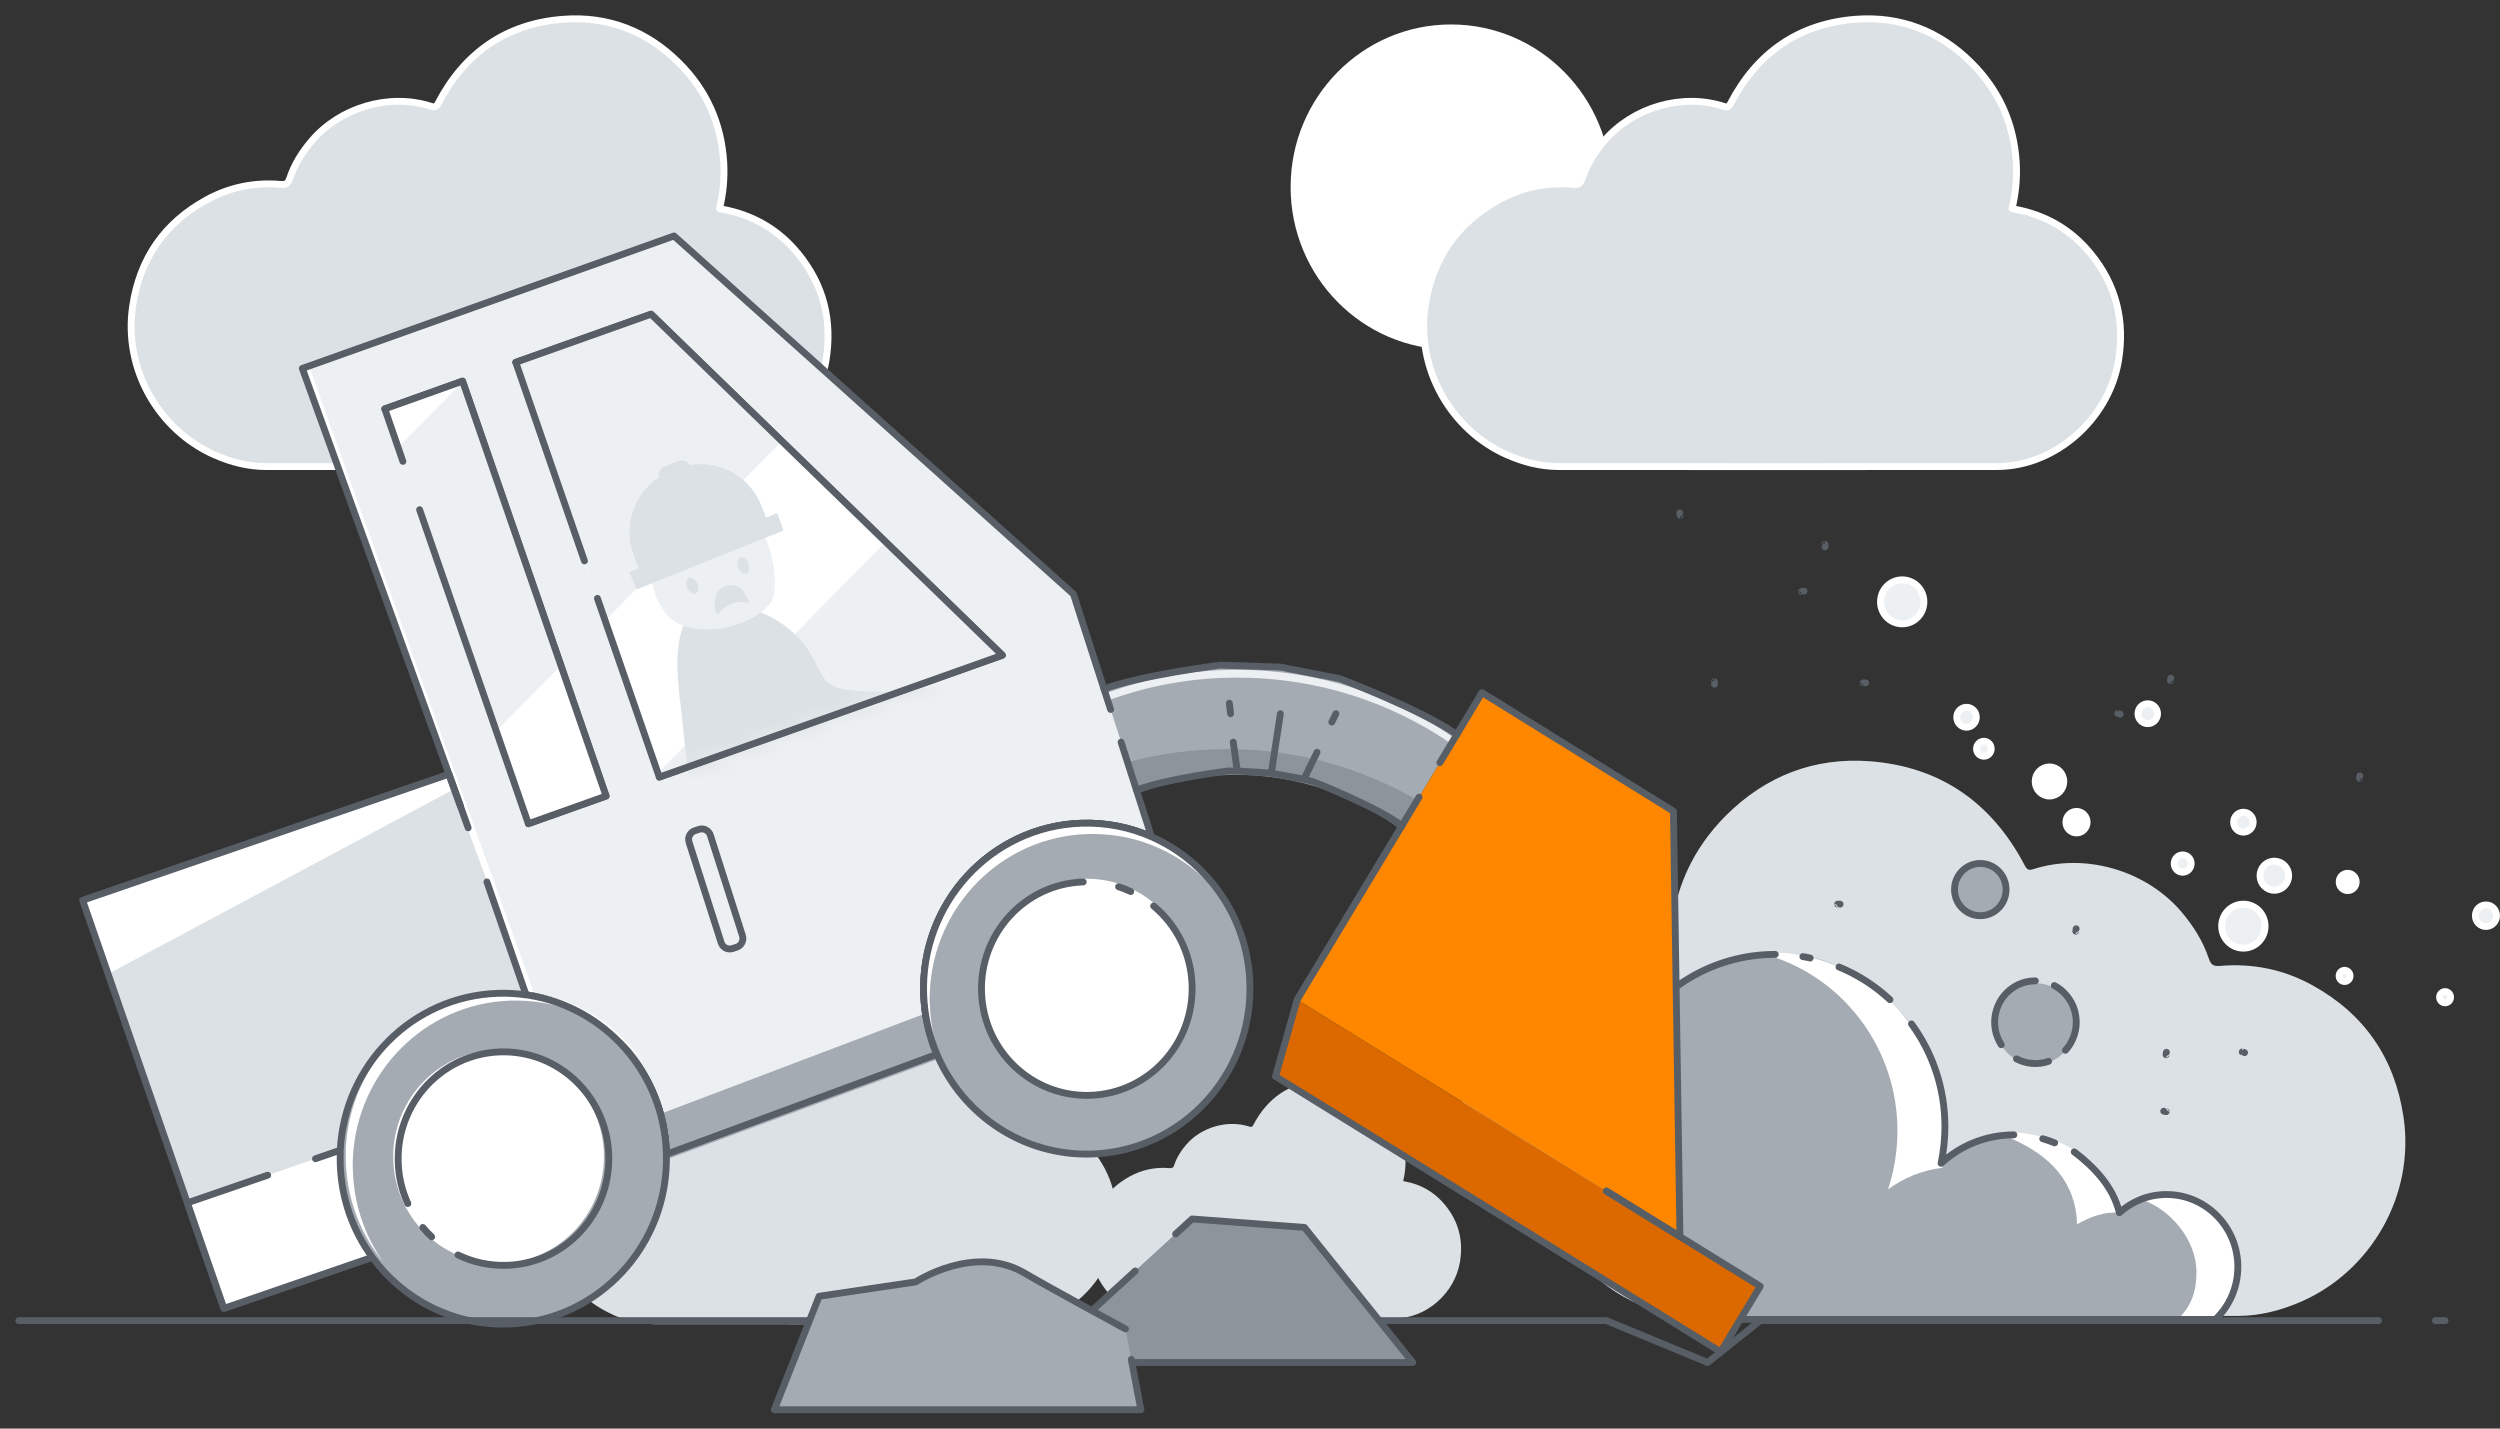 <svg width="133" height="76" viewBox="0 0 133 76" fill="none" xmlns="http://www.w3.org/2000/svg">
<rect x="0" y="0" width="133" height="76" fill="#333333" stroke="none"/>
<path d="M11.408 24.194C12.279 24.582 13.192 24.82 14.149 24.82C21.922 24.82 29.695 24.832 37.468 24.82C40.574 24.82 43.414 22.31 43.938 19.206C44.296 17.066 43.821 15.157 42.457 13.492C41.401 12.203 40.036 11.421 38.4 11.126C38.363 11.12 38.326 11.108 38.277 11.101C38.474 10.294 38.549 9.487 38.505 8.667C38.382 6.583 37.585 4.799 36.116 3.341C34.412 1.645 32.331 0.844 29.961 1.025C26.948 1.257 24.719 2.79 23.305 5.506C23.206 5.694 23.126 5.719 22.935 5.656C20.718 4.943 18.101 5.707 16.582 7.496C16.069 8.097 15.656 8.754 15.409 9.505C15.322 9.762 15.205 9.837 14.946 9.812C13.538 9.687 12.198 9.962 10.964 10.645C8.747 11.871 7.438 13.749 7.056 16.29C6.555 19.663 8.463 22.892 11.414 24.2L11.408 24.194Z" fill="#DCE1E5" stroke="white" stroke-width="0.366" stroke-linecap="round" stroke-linejoin="round"/>
<path d="M32.572 69.932C33.288 70.252 34.035 70.446 34.826 70.446C41.216 70.446 47.599 70.458 53.989 70.446C56.539 70.446 58.873 68.38 59.305 65.833C59.602 64.075 59.206 62.504 58.089 61.139C57.218 60.082 56.101 59.437 54.755 59.199C54.724 59.199 54.693 59.187 54.656 59.174C54.823 58.511 54.879 57.847 54.841 57.171C54.743 55.457 54.082 53.992 52.878 52.791C51.477 51.395 49.767 50.738 47.822 50.888C45.346 51.076 43.512 52.34 42.352 54.568C42.271 54.718 42.203 54.743 42.049 54.693C40.228 54.105 38.073 54.737 36.826 56.201C36.406 56.696 36.067 57.234 35.863 57.854C35.795 58.066 35.696 58.123 35.48 58.104C34.326 58.004 33.221 58.223 32.208 58.786C30.387 59.794 29.306 61.34 28.997 63.424C28.584 66.196 30.158 68.85 32.578 69.926L32.572 69.932Z" fill="#DCE1E5"/>
<path d="M122.458 69.231C121.378 69.706 120.248 70.007 119.063 70.007C109.425 70.007 99.788 70.025 90.15 70.007C86.298 70 82.779 66.896 82.131 63.047C81.686 60.394 82.279 58.028 83.97 55.962C85.279 54.367 86.971 53.397 88.996 53.034C89.039 53.027 89.088 53.015 89.15 52.996C88.903 51.995 88.811 50.993 88.872 49.98C89.027 47.395 90.015 45.185 91.836 43.37C93.954 41.268 96.528 40.279 99.467 40.498C103.208 40.779 105.962 42.688 107.721 46.049C107.845 46.281 107.944 46.312 108.178 46.237C110.926 45.355 114.173 46.3 116.056 48.515C116.686 49.26 117.204 50.073 117.513 51.006C117.618 51.325 117.76 51.413 118.087 51.388C119.834 51.237 121.495 51.569 123.026 52.42C125.774 53.935 127.398 56.276 127.867 59.423C128.49 63.604 126.12 67.616 122.458 69.231Z" fill="#DCE1E5"/>
<path d="M60.35 69.806C60.813 70.013 61.301 70.138 61.807 70.138C65.943 70.138 70.086 70.144 74.223 70.138C75.877 70.138 77.39 68.799 77.668 67.147C77.859 66.008 77.606 64.987 76.877 64.105C76.316 63.416 75.587 63.004 74.716 62.847C74.698 62.847 74.68 62.841 74.649 62.834C74.754 62.403 74.797 61.971 74.766 61.539C74.698 60.431 74.278 59.48 73.494 58.704C72.587 57.803 71.481 57.377 70.216 57.471C68.611 57.596 67.425 58.41 66.672 59.855C66.623 59.956 66.573 59.968 66.474 59.937C65.295 59.555 63.9 59.962 63.091 60.913C62.819 61.232 62.597 61.583 62.468 61.983C62.424 62.121 62.362 62.159 62.221 62.146C61.474 62.077 60.757 62.227 60.097 62.59C58.917 63.241 58.22 64.243 58.016 65.594C57.751 67.391 58.769 69.112 60.337 69.806H60.35Z" fill="#DCE1E5"/>
<path d="M31.43 62.884L22.96 65.8L19.805 66.883V66.889L11.909 69.606L9.964 63.992L4.395 47.895L23.88 41.186L23.917 41.173L24.892 43.996L24.905 44.04L27.985 52.927L29.233 56.538L29.486 57.264L31.43 62.884Z" fill="#DCE1E5"/>
<path d="M24.053 42.037L5.778 51.8L4.395 47.889L23.88 41.18L23.917 41.167L24.053 42.037Z" fill="white"/>
<path d="M119.014 67.754C119.014 68.856 118.533 69.52 117.798 70.221H89.522L75.791 61.914C76.273 60.612 77.001 59.435 77.921 58.44C79.798 56.413 82.471 55.142 85.428 55.142C85.935 55.142 86.435 55.18 86.929 55.255C88.497 52.532 91.405 50.699 94.739 50.699C98.796 50.796 103.204 54.342 103.567 59.839C103.567 60.509 103.486 61.116 103.356 61.742C104.375 60.803 105.95 60.299 107.438 60.299C109.589 60.508 112.189 61.932 112.781 64.517C113.454 63.91 114.561 63.592 115.518 63.592C117.611 63.592 119.014 65.626 119.014 67.754Z" fill="#A4ABB2"/>
<path d="M84.483 55.18C84.483 55.18 84.459 55.23 84.44 55.255C84.341 55.236 84.236 55.23 84.131 55.217C84.248 55.199 84.366 55.192 84.483 55.186V55.18Z" fill="white"/>
<path d="M103.424 61.507C103.399 61.713 103.374 61.926 103.337 62.126C102.275 62.252 101.281 62.658 100.448 63.272C100.658 62.621 100.812 61.939 100.886 61.225C101.417 56.306 98.25 51.844 93.638 50.705C94.058 50.692 94.731 50.686 95.163 50.705C101.381 51.567 103.813 56.962 103.418 61.513L103.424 61.507Z" fill="white"/>
<path d="M112.781 64.517C111.991 64.442 111.168 64.739 110.501 65.133C110.433 62.88 109.068 61.476 107.018 60.581C106.746 60.105 107.661 60.273 108.069 60.354C110.403 60.83 111.109 61.434 112.781 64.517Z" fill="white"/>
<path d="M119.013 67.6C119.013 68.701 118.532 69.52 117.797 70.221H115.821C116.556 69.52 116.852 68.773 116.852 67.671C116.852 65.969 115.468 64.329 113.956 63.829C114.326 63.691 115.097 63.592 115.517 63.592C117.61 63.592 119.013 65.472 119.013 67.6Z" fill="white"/>
<path d="M60.468 41.912L59.369 38.501L58.733 36.529L57.584 32.968L57.109 31.485L35.858 12.428L16.084 19.475L23.437 39.84L23.881 41.06L23.912 41.048L24.887 43.87L24.906 43.914L28.116 52.82C32.16 53.452 35.315 56.919 35.451 61.219V61.282L48.033 56.632L49.842 55.962C49.422 54.979 49.182 53.903 49.139 52.77C48.972 47.913 52.725 43.839 57.516 43.67C58.844 43.626 60.116 43.883 61.258 44.39L60.461 41.918L60.468 41.912Z" fill="#EDF0F2"/>
<path d="M16.25 19.5L28.259 52.954" stroke="white" stroke-width="0.366" stroke-miterlimit="10"/>
<path d="M50.064 56.287L48.218 56.969L35.364 61.72V61.657C35.333 60.843 35.203 60.061 34.981 59.316L49.416 53.846C49.527 54.704 49.749 55.524 50.07 56.281L50.064 56.287Z" fill="#A4ABB2"/>
<path d="M77.503 39.083L74.583 43.927C72.132 42.093 69.1 41.017 65.828 41.017C63.945 41.017 62.13 41.38 60.469 42.037L59.37 38.626L58.734 36.655C60.945 35.816 63.328 35.365 65.822 35.365C70.162 35.365 74.188 36.736 77.497 39.083H77.503Z" fill="#A4ABB2"/>
<path d="M77.503 39.352L77.324 39.646C74.046 37.368 70.088 36.048 65.822 36.048C63.371 36.048 61.025 36.486 58.852 37.3L58.734 36.924C60.945 36.085 63.328 35.635 65.822 35.635C70.162 35.635 74.188 37.005 77.497 39.352H77.503Z" fill="#EDF0F2"/>
<path d="M75.457 42.6L74.531 44.134C72.073 42.306 69.048 41.223 65.776 41.223C63.893 41.223 62.078 41.586 60.417 42.243L59.88 40.585C61.596 40.103 63.411 39.853 65.282 39.853C68.986 39.853 72.462 40.854 75.457 42.606V42.6Z" fill="#8C949C"/>
<path d="M77.193 18.599C81.906 18.599 85.726 14.726 85.726 9.95C85.726 5.173 81.906 1.301 77.193 1.301C72.481 1.301 68.661 5.173 68.661 9.95C68.661 14.726 72.481 18.599 77.193 18.599Z" fill="white"/>
<path d="M80.17 24.194C81.041 24.582 81.955 24.82 82.912 24.82C90.684 24.82 98.457 24.832 106.23 24.82C109.336 24.82 112.176 22.31 112.701 19.206C113.059 17.066 112.583 15.157 111.219 13.492C110.163 12.203 108.799 11.421 107.163 11.126C107.126 11.12 107.089 11.108 107.039 11.101C107.237 10.294 107.311 9.487 107.268 8.667C107.144 6.583 106.348 4.799 104.878 3.341C103.174 1.645 101.094 0.844 98.723 1.025C95.71 1.257 93.481 2.79 92.067 5.506C91.969 5.694 91.888 5.719 91.697 5.656C89.481 4.943 86.863 5.707 85.344 7.496C84.832 8.097 84.418 8.754 84.171 9.505C84.085 9.762 83.967 9.837 83.708 9.812C82.3 9.687 80.961 9.962 79.726 10.645C77.509 11.871 76.201 13.749 75.818 16.29C75.318 19.663 77.225 22.892 80.177 24.2L80.17 24.194Z" fill="#DCE1E5" stroke="white" stroke-width="0.366" stroke-linecap="round" stroke-linejoin="round"/>
<path d="M105.351 48.715C106.108 48.715 106.722 48.093 106.722 47.325C106.722 46.558 106.108 45.936 105.351 45.936C104.594 45.936 103.98 46.558 103.98 47.325C103.98 48.093 104.594 48.715 105.351 48.715Z" fill="#A4ABB2" stroke="#585E66" stroke-width="0.365" stroke-linecap="round" stroke-linejoin="round"/>
<path d="M97.835 51.443C98.841 51.856 99.761 52.451 100.545 53.183" stroke="#585E66" stroke-width="0.365" stroke-linecap="round" stroke-linejoin="round"/>
<path d="M95.913 50.893C96.042 50.911 96.172 50.936 96.302 50.968" stroke="#585E66" stroke-width="0.365" stroke-linecap="round" stroke-linejoin="round"/>
<path d="M86.635 55.33C88.203 52.608 91.111 50.774 94.445 50.774" stroke="#585E66" stroke-width="0.365" stroke-linecap="round" stroke-linejoin="round"/>
<path d="M110.349 61.279C111.417 62.087 112.435 63.16 112.75 64.518C113.423 63.911 114.3 63.548 115.256 63.548C117.349 63.548 119.053 65.269 119.053 67.397C119.053 68.498 118.597 69.493 117.862 70.194H89.326" stroke="#585E66" stroke-width="0.365" stroke-linecap="round" stroke-linejoin="round"/>
<path d="M108.672 60.581C108.888 60.643 109.098 60.712 109.308 60.8" stroke="#585E66" stroke-width="0.365" stroke-linecap="round" stroke-linejoin="round"/>
<path d="M101.692 54.473C102.81 56 103.47 57.89 103.47 59.937C103.47 60.606 103.396 61.263 103.267 61.889C104.285 60.95 105.65 60.375 107.138 60.375" stroke="#585E66" stroke-width="0.365" stroke-linecap="round" stroke-linejoin="round"/>
<path d="M25.905 46.919L27.985 52.927L29.233 56.538L29.486 57.264L31.43 62.884L22.96 65.8L19.805 66.883V66.889L11.909 69.606L9.964 63.992L4.395 47.895L23.88 41.186L24.892 43.996L24.905 44.04" stroke="#585E66" stroke-width="0.365" stroke-linecap="round" stroke-linejoin="round"/>
<path d="M14.24 62.521L9.967 63.991L11.912 69.605L31.533 62.846L29.588 57.232L16.783 61.644" fill="white"/>
<path d="M14.24 62.521L9.967 63.991L11.912 69.605L31.533 62.846L29.588 57.232L16.783 61.644" stroke="#585E66" stroke-width="0.365" stroke-linecap="round" stroke-linejoin="round"/>
<path d="M35.453 61.338V61.401L32.31 62.558L31.674 62.796L29.458 56.657L28.118 52.945C32.162 53.577 35.317 57.045 35.453 61.344V61.338Z" stroke="#585E66" stroke-width="0.365" stroke-linecap="round" stroke-linejoin="round"/>
<path d="M63.376 51.087L63.234 51.137L53.3 54.811L52.751 55.017L49.849 56.094C49.429 55.111 49.188 54.035 49.145 52.902C48.978 48.045 52.732 43.971 57.523 43.802C58.85 43.758 60.122 44.015 61.264 44.522L63.376 51.093V51.087Z" stroke="#585E66" stroke-width="0.365" stroke-linecap="round" stroke-linejoin="round"/>
<path d="M20.471 21.753L24.607 20.276L32.244 42.35L28.108 43.821" stroke="#585E66" stroke-width="0.365" stroke-linecap="round" stroke-linejoin="round"/>
<path d="M27.438 19.275L34.636 16.715L53.325 34.858L35.075 41.342" stroke="#585E66" stroke-width="0.365" stroke-linecap="round" stroke-linejoin="round"/>
<path d="M59.085 37.743L58.733 36.654L57.584 33.093L57.109 31.61L35.858 12.553L16.084 19.6L24.505 42.901" stroke="#585E66" stroke-width="0.365" stroke-linecap="round" stroke-linejoin="round"/>
<path d="M28.118 52.945C32.162 53.578 35.317 57.045 35.453 61.344V61.407L48.035 56.757L49.844 56.087C49.424 55.105 49.184 54.028 49.14 52.895C48.974 48.039 52.727 43.964 57.518 43.795C58.846 43.752 60.117 44.008 61.26 44.515L60.463 42.043L59.642 39.483" stroke="#585E66" stroke-width="0.365" stroke-linecap="round" stroke-linejoin="round"/>
<path d="M129.559 70.256H130.077" stroke="#585E66" stroke-width="0.365" stroke-linecap="round" stroke-linejoin="round"/>
<path d="M35.45 61.225V61.288C35.586 66.12 31.845 70.156 27.072 70.325C24.115 70.432 21.442 69.017 19.806 66.777C18.787 65.387 18.163 63.685 18.102 61.833C18.089 61.576 18.102 61.325 18.102 61.075C18.324 56.557 21.93 52.889 26.474 52.733C26.986 52.714 27.486 52.745 27.98 52.814L28.116 52.833C32.16 53.465 35.315 56.932 35.45 61.232V61.225Z" fill="#A4ABB2"/>
<path d="M34.161 56.444C32.827 54.811 30.932 53.672 28.79 53.334L28.654 53.315C28.166 53.246 27.66 53.221 27.147 53.233C22.603 53.384 18.998 57.051 18.776 61.576C18.763 61.826 18.757 62.077 18.776 62.333C18.837 64.104 19.412 65.744 20.362 67.096C20.276 66.99 20.189 66.883 20.103 66.77C19.084 65.381 18.461 63.679 18.399 61.826C18.387 61.57 18.399 61.319 18.399 61.069C18.621 56.55 22.227 52.883 26.771 52.727C27.283 52.708 27.783 52.739 28.277 52.808L28.413 52.827C30.778 53.196 32.834 54.535 34.161 56.444Z" fill="white"/>
<path d="M66.492 52.426C66.659 57.282 62.905 61.35 58.114 61.526C54.441 61.651 51.218 59.448 49.842 56.218C49.422 55.236 49.181 54.16 49.138 53.027C48.971 48.17 52.725 44.096 57.516 43.927C58.843 43.883 60.115 44.14 61.257 44.647C64.239 45.955 66.375 48.915 66.492 52.426Z" fill="#A4ABB2"/>
<path d="M64.853 47.581C63.519 45.948 61.624 44.809 59.482 44.471L59.346 44.452C58.858 44.383 58.352 44.358 57.839 44.371C53.295 44.521 49.69 48.188 49.468 52.713C49.455 52.964 49.449 53.214 49.468 53.471C49.529 55.242 50.103 56.881 51.054 58.233C50.968 58.127 50.881 58.02 50.795 57.908C49.776 56.518 49.153 54.816 49.091 52.964C49.079 52.707 49.091 52.457 49.091 52.206C49.313 47.688 52.919 44.02 57.463 43.864C57.975 43.845 58.475 43.876 58.969 43.945L59.105 43.964C61.47 44.333 63.526 45.672 64.853 47.581Z" fill="white"/>
<path d="M35.45 61.338V61.401C35.586 66.232 31.845 70.269 27.072 70.438C24.115 70.544 21.442 69.13 19.806 66.889C18.787 65.5 18.163 63.797 18.102 61.945C18.089 61.688 18.102 61.438 18.102 61.188C18.324 56.669 21.93 53.002 26.474 52.845C26.986 52.826 27.486 52.858 27.98 52.927L28.116 52.945C32.16 53.578 35.315 57.045 35.45 61.344V61.338Z" stroke="#585E66" stroke-width="0.365" stroke-linecap="round" stroke-linejoin="round"/>
<path d="M66.492 52.295C66.659 57.151 62.905 61.219 58.114 61.394C54.441 61.52 51.218 59.317 49.842 56.087C49.422 55.105 49.181 54.028 49.138 52.895C48.971 48.039 52.725 43.965 57.516 43.796C58.843 43.752 60.115 44.008 61.257 44.515C64.239 45.823 66.375 48.784 66.492 52.295Z" stroke="#585E66" stroke-width="0.365" stroke-linecap="round" stroke-linejoin="round"/>
<path d="M26.523 67.215C29.619 67.215 32.129 64.67 32.129 61.532C32.129 58.393 29.619 55.849 26.523 55.849C23.427 55.849 20.918 58.393 20.918 61.532C20.918 64.67 23.427 67.215 26.523 67.215Z" fill="white"/>
<path d="M57.821 58.115C60.917 58.115 63.427 55.571 63.427 52.432C63.427 49.294 60.917 46.749 57.821 46.749C54.725 46.749 52.215 49.294 52.215 52.432C52.215 55.571 54.725 58.115 57.821 58.115Z" fill="white"/>
<path d="M22.964 65.8C22.797 65.644 22.636 65.475 22.494 65.3" stroke="#585E66" stroke-width="0.365" stroke-linecap="round" stroke-linejoin="round"/>
<path d="M21.698 64.029C21.389 63.36 21.21 62.621 21.185 61.833C21.081 58.697 23.501 56.069 26.594 55.962C29.687 55.856 32.28 58.309 32.385 61.444C32.49 64.58 30.07 67.209 26.977 67.315C26.044 67.346 25.155 67.146 24.365 66.764" stroke="#585E66" stroke-width="0.365" stroke-linecap="round" stroke-linejoin="round"/>
<path d="M61.374 48.201C62.578 49.203 63.362 50.699 63.418 52.401C63.523 55.536 61.102 58.165 58.009 58.271C54.916 58.378 52.323 55.924 52.218 52.789C52.113 49.653 54.533 47.025 57.627 46.919" stroke="#585E66" stroke-width="0.365" stroke-linecap="round" stroke-linejoin="round"/>
<path d="M59.509 47.175C59.731 47.244 59.947 47.331 60.157 47.432" stroke="#585E66" stroke-width="0.365" stroke-linecap="round" stroke-linejoin="round"/>
<path d="M32.274 42.35L32.218 42.368L28.131 43.82L26.421 38.876L21.198 23.781L20.525 21.834L20.494 21.753L24.637 20.276V20.282L29.866 35.384L32.274 42.35Z" fill="white"/>
<path d="M53.35 34.858L53.245 34.89L35.1 41.342L35.02 41.111V41.104L32.211 33L27.488 19.356L27.463 19.275L34.655 16.715L41.601 23.456L47.12 28.813L53.35 34.858Z" fill="white"/>
<path d="M32.244 42.456L28.108 43.927L26.379 38.932L21.15 23.825L20.471 21.859L20.526 21.834L24.496 20.426L24.607 20.382L29.818 35.434L32.22 42.368L32.244 42.456Z" fill="white"/>
<path d="M53.323 34.965L35.073 41.449L34.974 41.154L32.165 33.05L27.436 19.381L27.492 19.356L34.635 16.822L41.537 23.524L47.057 28.882L53.249 34.89L53.323 34.965Z" fill="white"/>
<path d="M24.64 20.282L29.869 35.384L29.82 35.434L26.424 38.876L26.381 38.933L21.151 23.825L21.201 23.781L24.498 20.426L24.64 20.282Z" fill="#EDF0F2"/>
<path d="M41.605 23.456L41.537 23.524L32.215 33L32.165 33.05L27.436 19.381L27.492 19.356L27.467 19.275L34.66 16.715L41.605 23.456Z" fill="#EDF0F2"/>
<path d="M53.25 34.89L53.324 34.965L35.074 41.449L34.976 41.155L35.025 41.111V41.105L47.058 28.882L47.126 28.813L53.355 34.859L53.25 34.89Z" fill="#EDF0F2"/>
<mask id="mask0_1549_21761" style="mask-type:luminance" maskUnits="userSpaceOnUse" x="27" y="16" width="27" height="26">
<path d="M27.464 19.275L35.071 41.449L53.246 34.89L34.657 16.715L27.464 19.275Z" fill="white"/>
</mask>
<g mask="url(#mask0_1549_21761)">
<path d="M36.176 37.305C36.04 36.029 35.904 34.702 36.287 33.475C36.386 33.169 36.515 32.856 36.756 32.643C37.015 32.411 37.361 32.311 37.707 32.255C39.905 31.892 42.269 33.093 43.3 35.096C43.535 35.559 43.726 36.079 44.146 36.379C44.467 36.617 44.881 36.68 45.276 36.723C46.449 36.849 47.634 36.824 48.801 36.642C49.542 36.529 50.357 36.367 51.005 36.748C51.857 37.255 51.993 38.426 52.036 39.427C52.049 39.721 52.055 40.034 51.882 40.272C51.647 40.597 51.191 40.622 50.795 40.622C49.413 40.622 48.023 40.61 46.64 40.604C46.122 42.018 46.369 43.608 46.826 45.047C47.282 46.487 47.949 47.857 48.283 49.328C48.344 49.591 48.394 49.879 48.301 50.129C48.215 50.373 48.005 50.555 47.795 50.699C46.924 51.287 45.838 51.418 44.794 51.531C43.059 51.719 40.621 52.432 38.911 52.069C37.571 51.788 37.491 50.849 37.392 49.609C37.071 45.504 36.626 41.411 36.188 37.318L36.176 37.305Z" fill="#DCE1E5"/>
<path d="M35.637 32.868C34.396 31.704 34.544 29.432 34.581 28.994C35.279 28.687 34.779 27.805 36.001 27.486C37.588 27.073 39.403 27.16 40.002 27.592C41.095 28.393 41.484 31.31 41.052 31.973C40.101 33.425 36.921 34.063 35.637 32.862V32.868Z" fill="#EDF0F2"/>
<path d="M41.348 27.298L40.755 27.536L40.496 26.885C39.885 25.333 38.286 24.475 36.705 24.744C36.613 24.569 36.421 24.475 36.23 24.5C36.23 24.5 36.218 24.5 36.211 24.5C36.199 24.5 36.193 24.5 36.187 24.5C36.162 24.5 36.137 24.513 36.113 24.519L35.816 24.638L35.341 24.826C35.187 24.888 35.082 25.02 35.051 25.17C35.051 25.176 35.051 25.183 35.051 25.189C35.051 25.214 35.044 25.233 35.044 25.258C35.044 25.301 35.045 25.339 35.063 25.383C33.705 26.278 33.112 28.03 33.736 29.595L33.989 30.233L33.47 30.44L33.878 31.353L41.681 28.224L41.348 27.292V27.298Z" fill="#DCE1E5"/>
<path d="M38.093 31.648C38.204 31.397 38.433 31.203 38.698 31.147C38.964 31.091 39.254 31.166 39.458 31.354C39.661 31.541 39.859 32.086 39.859 32.086C39.859 32.086 39.316 31.929 38.883 32.123C38.402 32.342 38.18 32.712 38.18 32.712C38.18 32.712 38.118 32.63 38.056 32.461C37.976 32.223 38.001 31.879 38.099 31.654L38.093 31.648Z" fill="#DCE1E5"/>
<path d="M37.023 31.573C37.168 31.505 37.2 31.263 37.095 31.035C36.989 30.806 36.786 30.677 36.641 30.746C36.495 30.814 36.463 31.056 36.569 31.284C36.674 31.513 36.877 31.642 37.023 31.573Z" fill="#DCE1E5"/>
<path d="M39.693 30.507C39.843 30.451 39.896 30.214 39.81 29.977C39.725 29.74 39.534 29.593 39.383 29.649C39.233 29.705 39.18 29.942 39.266 30.179C39.351 30.416 39.543 30.563 39.693 30.507Z" fill="#DCE1E5"/>
</g>
<path d="M21.434 24.545L20.471 21.753L24.607 20.276L32.244 42.35L28.108 43.821L22.323 27.117" stroke="#585E66" stroke-width="0.365" stroke-linecap="round" stroke-linejoin="round"/>
<path d="M31.092 29.839L27.438 19.275L34.636 16.715L53.325 34.858L35.075 41.342L31.784 31.835" stroke="#585E66" stroke-width="0.365" stroke-linecap="round" stroke-linejoin="round"/>
<path d="M89.373 65.782V65.788L85.459 63.366L89.373 65.782Z" fill="white"/>
<path d="M93.645 68.429L92.367 70.544L91.54 71.921L89.323 70.544L75.494 61.989L67.857 57.264L69.011 53.183L77.624 58.516L85.459 63.366L89.373 65.782V65.788L93.645 68.429Z" fill="#DB6900"/>
<path d="M89.372 65.781L85.458 63.365L80.074 60.023L74.073 56.312L69.011 53.177L70.881 50.066L73.894 45.066L74.58 43.927L77.5 39.083L78.84 36.848L89.026 43.157L89.372 65.781Z" fill="#FF8700"/>
<path d="M89.373 65.781V65.788L85.459 63.366L89.373 65.781Z" stroke="#585E66" stroke-width="0.365" stroke-linecap="round" stroke-linejoin="round"/>
<path d="M89.373 65.781V65.788L93.645 68.429L92.367 70.544L91.54 71.921L89.323 70.544L75.494 61.989L67.857 57.264L69.011 53.183" stroke="#585E66" stroke-width="0.365" stroke-linecap="round" stroke-linejoin="round"/>
<path d="M85.459 63.365L89.373 65.781L89.138 50.435L89.027 43.157L78.84 36.848L77.501 39.083" stroke="#585E66" stroke-width="0.365" stroke-linecap="round" stroke-linejoin="round"/>
<path d="M69.013 53.177L70.883 50.067L73.896 45.066L74.582 43.927" stroke="#585E66" stroke-width="0.365" stroke-linecap="round" stroke-linejoin="round"/>
<path d="M75.494 42.406L74.581 43.927C73.167 42.87 69.827 41.574 69.827 41.574L69.376 41.455L67.641 41.13L65.826 41.017H65.314C65.314 41.017 61.98 41.436 60.473 42.037" stroke="#585E66" stroke-width="0.365" stroke-linecap="round" stroke-linejoin="round"/>
<path d="M58.734 36.654C60.673 35.922 64.914 35.384 64.914 35.384L68.119 35.49L71.292 36.11C71.292 36.11 75.632 37.756 77.503 39.077L76.602 40.572" stroke="#585E66" stroke-width="0.365" stroke-linecap="round" stroke-linejoin="round"/>
<path d="M126.54 70.256H93.645L90.849 72.484L85.459 70.256H1" stroke="#585E66" stroke-width="0.365" stroke-linecap="round" stroke-linejoin="round"/>
<path d="M37.185 44.122L36.968 44.193C36.715 44.276 36.576 44.552 36.658 44.808L38.365 50.149C38.447 50.405 38.718 50.546 38.971 50.463L39.189 50.391C39.442 50.308 39.58 50.033 39.498 49.776L37.792 44.436C37.71 44.179 37.438 44.039 37.185 44.122Z" stroke="#585E66" stroke-width="0.365" stroke-linecap="round" stroke-linejoin="round"/>
<path d="M65.469 37.969L65.401 37.412" stroke="#585E66" stroke-width="0.365" stroke-linecap="round" stroke-linejoin="round"/>
<path d="M65.82 41.017L65.609 39.477" stroke="#585E66" stroke-width="0.365" stroke-linecap="round" stroke-linejoin="round"/>
<path d="M67.634 41.13L68.116 37.969" stroke="#585E66" stroke-width="0.365" stroke-linecap="round" stroke-linejoin="round"/>
<path d="M70.852 38.413L71.069 37.969" stroke="#585E66" stroke-width="0.365" stroke-linecap="round" stroke-linejoin="round"/>
<path d="M69.37 41.448L70.067 40.022" stroke="#585E66" stroke-width="0.365" stroke-linecap="round" stroke-linejoin="round"/>
<path d="M109.033 40.8C109.451 40.8 109.794 41.144 109.794 41.574C109.794 42.004 109.451 42.349 109.033 42.349C108.615 42.349 108.272 42.004 108.272 41.574C108.272 41.144 108.615 40.8 109.033 40.8Z" fill="white" stroke="white" stroke-width="0.366"/>
<path d="M120.994 45.813C121.412 45.813 121.756 46.157 121.756 46.587C121.756 47.017 121.412 47.362 120.994 47.362C120.576 47.362 120.234 47.017 120.233 46.587C120.233 46.157 120.576 45.813 120.994 45.813Z" fill="#EDF0F2" stroke="white" stroke-width="0.366"/>
<path d="M124.732 51.621C124.891 51.621 125.024 51.751 125.024 51.919C125.024 52.086 124.891 52.217 124.732 52.217C124.573 52.217 124.44 52.086 124.44 51.919C124.44 51.751 124.573 51.621 124.732 51.621Z" fill="#EDF0F2" stroke="white" stroke-width="0.366"/>
<path d="M130.078 52.753C130.236 52.754 130.369 52.884 130.37 53.051C130.37 53.219 130.237 53.35 130.078 53.35C129.919 53.35 129.786 53.219 129.786 53.051C129.786 52.884 129.919 52.753 130.078 52.753Z" fill="#EDF0F2" stroke="white" stroke-width="0.366"/>
<path d="M101.197 33.188C101.835 33.188 102.352 32.664 102.352 32.017C102.352 31.371 101.835 30.847 101.197 30.847C100.56 30.847 100.043 31.371 100.043 32.017C100.043 32.664 100.56 33.188 101.197 33.188Z" fill="#EDF0F2" stroke="white" stroke-width="0.366" stroke-linecap="round" stroke-linejoin="round"/>
<path d="M119.348 50.442C119.985 50.442 120.502 49.918 120.502 49.272C120.502 48.625 119.985 48.101 119.348 48.101C118.71 48.101 118.193 48.625 118.193 49.272C118.193 49.918 118.71 50.442 119.348 50.442Z" fill="#EDF0F2" stroke="white" stroke-width="0.366" stroke-linecap="round" stroke-linejoin="round"/>
<path d="M105.542 39.435C105.755 39.435 105.932 39.611 105.932 39.834C105.932 40.056 105.755 40.232 105.542 40.232C105.328 40.232 105.151 40.056 105.151 39.834C105.151 39.611 105.328 39.435 105.542 39.435Z" fill="#EDF0F2" stroke="white" stroke-width="0.366"/>
<path d="M104.619 37.627C104.904 37.627 105.14 37.862 105.14 38.157C105.139 38.452 104.904 38.687 104.619 38.688C104.334 38.688 104.099 38.452 104.099 38.157C104.099 37.862 104.334 37.627 104.619 37.627Z" fill="#EDF0F2" stroke="white" stroke-width="0.366"/>
<path d="M114.26 37.439C114.545 37.439 114.781 37.674 114.781 37.969C114.781 38.264 114.545 38.499 114.26 38.499C113.975 38.499 113.74 38.264 113.74 37.969C113.74 37.674 113.975 37.439 114.26 37.439Z" fill="#EDF0F2" stroke="white" stroke-width="0.366"/>
<path d="M119.348 43.209C119.633 43.21 119.869 43.445 119.869 43.74C119.868 44.035 119.633 44.27 119.348 44.27C119.063 44.27 118.828 44.035 118.828 43.74C118.828 43.444 119.063 43.209 119.348 43.209Z" fill="#EDF0F2" stroke="white" stroke-width="0.366"/>
<path d="M116.118 45.481C116.366 45.481 116.571 45.685 116.571 45.942C116.571 46.199 116.366 46.404 116.118 46.404C115.871 46.404 115.666 46.199 115.666 45.942C115.666 45.685 115.871 45.481 116.118 45.481Z" fill="#EDF0F2" stroke="white" stroke-width="0.366"/>
<path d="M124.896 46.458C125.144 46.458 125.35 46.661 125.35 46.919C125.35 47.176 125.144 47.38 124.896 47.38C124.649 47.38 124.444 47.176 124.444 46.919C124.444 46.661 124.649 46.458 124.896 46.458Z" fill="white" stroke="white" stroke-width="0.366"/>
<path d="M110.47 43.166C110.779 43.166 111.033 43.419 111.034 43.739C111.034 44.058 110.779 44.313 110.47 44.313C110.161 44.313 109.907 44.058 109.907 43.739C109.907 43.419 110.161 43.166 110.47 43.166Z" fill="white" stroke="white" stroke-width="0.366"/>
<path d="M132.253 48.141C132.562 48.141 132.817 48.395 132.817 48.714C132.817 49.034 132.562 49.288 132.253 49.289C131.944 49.289 131.69 49.034 131.69 48.714C131.69 48.395 131.944 48.141 132.253 48.141Z" fill="#EDF0F2" stroke="white" stroke-width="0.366"/>
<path d="M108.286 56.638C109.465 56.638 110.422 55.669 110.422 54.473C110.422 53.277 109.465 52.307 108.286 52.307C107.106 52.307 106.149 53.277 106.149 54.473C106.149 55.669 107.106 56.638 108.286 56.638Z" fill="#A4ABB2"/>
<path d="M106.467 55.58C105.812 54.566 106.096 53.202 107.096 52.539C107.461 52.294 107.874 52.182 108.282 52.182" stroke="#585E66" stroke-width="0.365" stroke-linecap="round" stroke-linejoin="round"/>
<path d="M108.985 56.462C108.417 56.663 107.8 56.606 107.275 56.331" stroke="#585E66" stroke-width="0.365" stroke-linecap="round" stroke-linejoin="round"/>
<path d="M109.289 52.432C109.61 52.601 109.888 52.852 110.104 53.183C110.66 54.047 110.536 55.155 109.882 55.874" stroke="#585E66" stroke-width="0.365" stroke-linecap="round" stroke-linejoin="round"/>
<path d="M115.111 59.116C115.241 59.135 115.111 59.116 115.241 59.141" stroke="#585E66" stroke-width="0.365" stroke-linecap="round" stroke-linejoin="round"/>
<path d="M115.254 55.981C115.242 56.11 115.254 55.981 115.235 56.11" stroke="#585E66" stroke-width="0.365" stroke-linecap="round" stroke-linejoin="round"/>
<path d="M115.489 36.079C115.477 36.208 115.489 36.079 115.471 36.208" stroke="#585E66" stroke-width="0.365" stroke-linecap="round" stroke-linejoin="round"/>
<path d="M97.893 48.101C97.763 48.108 97.893 48.101 97.763 48.101" stroke="#585E66" stroke-width="0.365" stroke-linecap="round" stroke-linejoin="round"/>
<path d="M99.251 36.329C99.121 36.335 99.251 36.329 99.121 36.329" stroke="#585E66" stroke-width="0.365" stroke-linecap="round" stroke-linejoin="round"/>
<path d="M110.45 49.409C110.438 49.539 110.45 49.409 110.432 49.539" stroke="#585E66" stroke-width="0.365" stroke-linecap="round" stroke-linejoin="round"/>
<path d="M125.54 41.279C125.528 41.409 125.54 41.279 125.522 41.409" stroke="#585E66" stroke-width="0.365" stroke-linecap="round" stroke-linejoin="round"/>
<path d="M119.411 55.999C119.281 55.962 119.411 55.999 119.288 55.962" stroke="#585E66" stroke-width="0.365" stroke-linecap="round" stroke-linejoin="round"/>
<path d="M112.791 37.994C112.661 37.956 112.791 37.994 112.667 37.956" stroke="#585E66" stroke-width="0.365" stroke-linecap="round" stroke-linejoin="round"/>
<path d="M89.362 27.286C89.386 27.415 89.362 27.286 89.38 27.415" stroke="#585E66" stroke-width="0.365" stroke-linecap="round" stroke-linejoin="round"/>
<path d="M95.973 31.448C95.843 31.479 95.973 31.448 95.843 31.472" stroke="#585E66" stroke-width="0.365" stroke-linecap="round" stroke-linejoin="round"/>
<path d="M91.211 36.396C91.199 36.267 91.211 36.396 91.205 36.267" stroke="#585E66" stroke-width="0.365" stroke-linecap="round" stroke-linejoin="round"/>
<path d="M97.092 29.093C97.08 28.963 97.092 29.093 97.086 28.963" stroke="#585E66" stroke-width="0.365" stroke-linecap="round" stroke-linejoin="round"/>
<path d="M56.851 70.857L63.42 64.849L69.396 65.3L75.162 72.484H56.851V70.857Z" fill="#8C949C"/>
<path d="M41.193 75L43.576 68.961L48.719 68.197C48.719 68.197 51.837 66.138 54.529 67.74C55.664 68.416 59.875 70.7 59.875 70.7L60.696 75H41.193Z" fill="#A4ABB2"/>
<path d="M62.543 65.65L63.42 64.849L69.396 65.3L75.162 72.484H56.851V70.857L60.394 67.615" fill="#8C949C"/>
<path d="M62.543 65.65L63.42 64.849L69.396 65.3L75.162 72.484H56.851V70.857L60.394 67.615" stroke="#585E66" stroke-width="0.365" stroke-linecap="round" stroke-linejoin="round"/>
<path d="M60.184 72.321L60.696 75H41.193L43.576 68.961L48.719 68.197C48.719 68.197 51.837 66.138 54.529 67.74C55.664 68.416 59.875 70.7 59.875 70.7" fill="#A4ABB2"/>
<path d="M60.184 72.321L60.696 75H41.193L43.576 68.961L48.719 68.197C48.719 68.197 51.837 66.138 54.529 67.74C55.664 68.416 59.875 70.7 59.875 70.7" stroke="#585E66" stroke-width="0.365" stroke-linecap="round" stroke-linejoin="round"/>
</svg>
